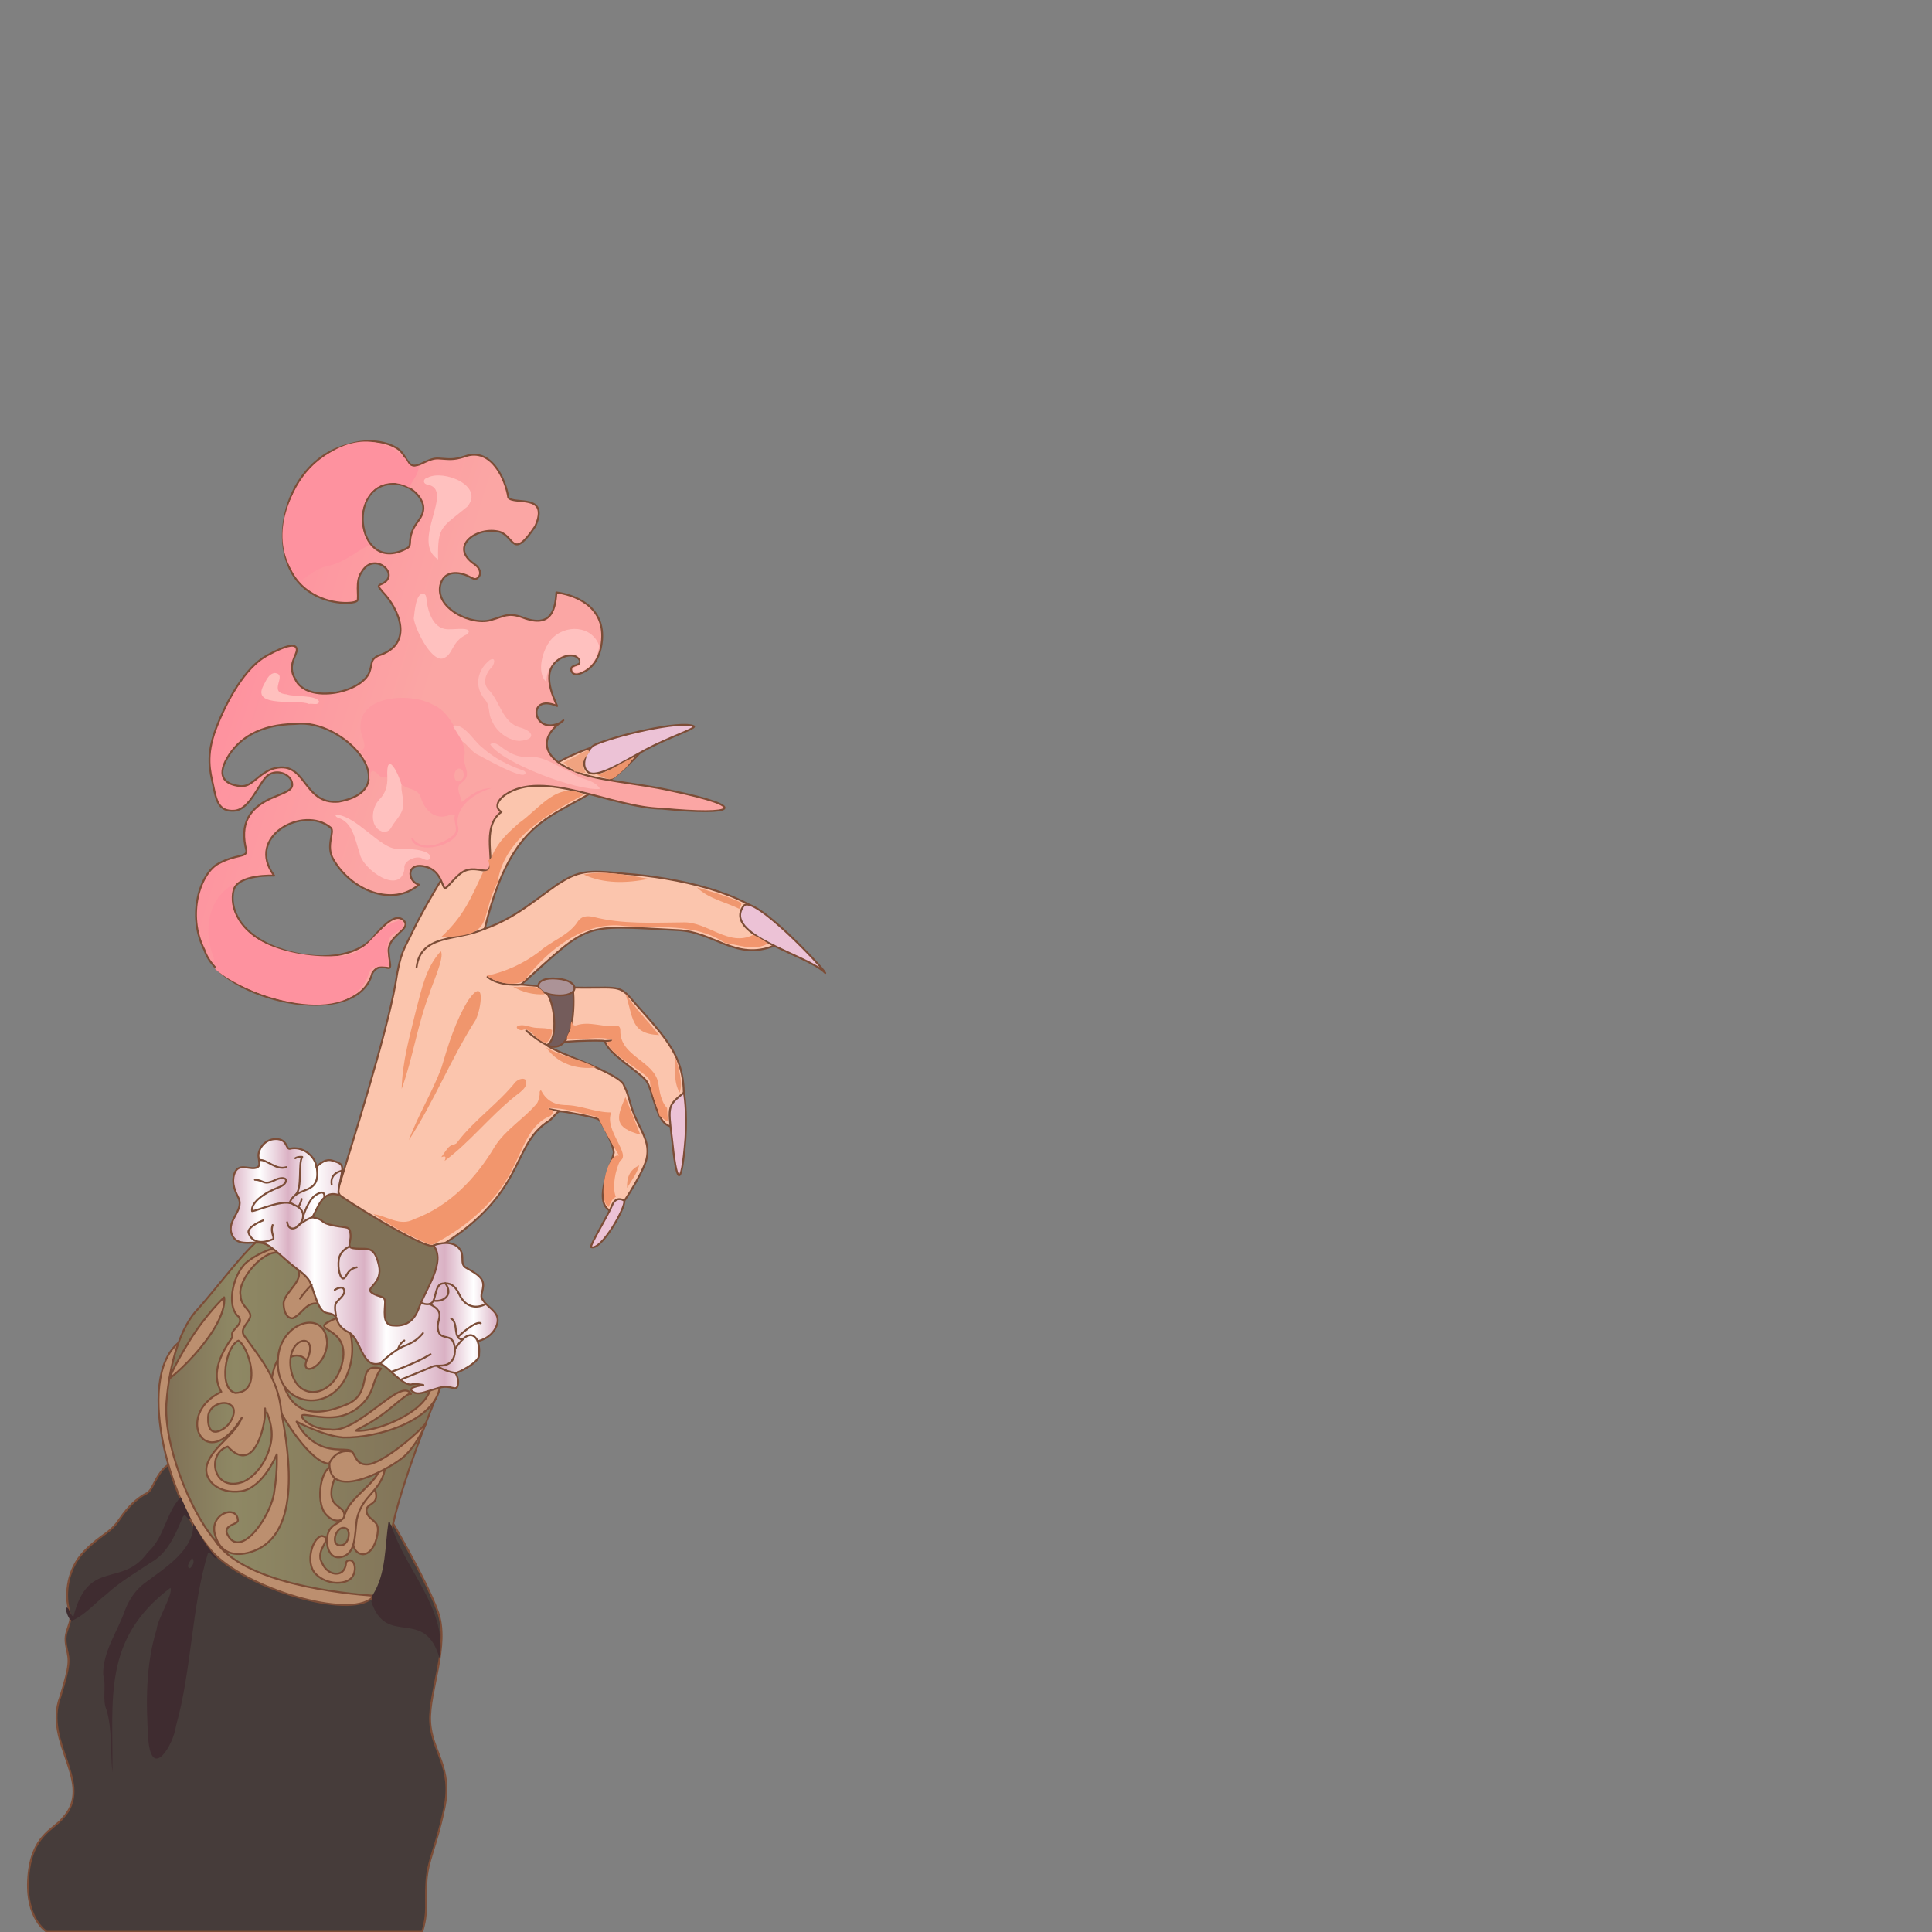 <svg version="1.1" id="a" xmlns="http://www.w3.org/2000/svg" x="0" y="0" viewBox="0 0 1024 1024" style="enable-background:new 0 0 1024 1024" xml:space="preserve"><rect x="0" y="0" width="1024" height="1024" fill="#808080" stroke="none"/><style>.st1,.st10,.st8{fill:#bc8f6f;stroke:#7c4d37;stroke-linecap:round;stroke-linejoin:round;stroke-miterlimit:10}.st10,.st8{fill:#ecc2d6}.st10{fill:none}.st14{fill:#f2966d}.st28{fill:#fe929f}.st30{fill:#ffc1bf}.st31{fill:#feb9b7}.st34{fill:#3f2c30}</style><path d="M206.2 803.8S225.4 836 232 854s-4.8 42.5-4 58.5 12.2 23.8 7.5 46-8.8 27-9.5 39.2 1 15.2-2.2 26.2h-199s-11.5-6.8-9.8-29 13-24.8 18.2-31.2c17.2-18.3-10.5-40.1-1.3-64.2 5.5-17.8 4.8-19.5 3.5-25.5s-.5-7.8.8-11.8 1.5-3.8 0-10.5-.8-20 8.5-29.5 13.2-9 18.5-16.8 9.5-10.8 12-12.5 3.5-1 5.8-5.5c4.2-8.5 7.2-11.5 12.2-12.5s76.2 26.8 76.2 26.8l36.8 2.1z" style="fill:#463c3a;stroke:#7c4d37;stroke-linecap:round;stroke-linejoin:round;stroke-miterlimit:10"/><path class="st1" d="M94.5 711.8c-23.3 19.4-3.8 89.5 20 112.7 20.3 19.3 74.4 34.3 83.6 21.3-20.7-17.2-86-75.6-103.1-106.1 0-9.8 2.3-27.8 2.3-27.8l-2.8-.1z"/><linearGradient id="SVGID_1_" gradientUnits="userSpaceOnUse" x1="87.999" y1="273.003" x2="234.115" y2="273.003" gradientTransform="matrix(1 0 0 -1 0 1024)"><stop offset="0" style="stop-color:#807157"/><stop offset=".247" style="stop-color:#8e8864"/><stop offset="1" style="stop-color:#807157"/></linearGradient><path d="M234.1 733.3c-5.4 12.8-25.7 63.6-27.4 84.4-2.2 20.3-8.6 28.1-8.6 28.1-15.7-1.2-69.5-6.2-84.4-29.7-13.5-16-27.1-51.5-25.5-72.6s7.6-40.4 16.8-49.8c9.9-11 25.1-31.6 33.4-37.5 39.9 6.2 69.8 56.6 95.7 77.1z" style="fill:url(#SVGID_1_);stroke:#7c4d37;stroke-linecap:round;stroke-linejoin:round;stroke-miterlimit:10"/><path class="st1" d="M170.7 814.1c6.5 1.3-4.2 7 0 14.3 2.7 6.2 9 7 11.3 4s.3-5.2 3.3-5.4 4 6.2.8 9.5-12.6 3.8-18.7-2.2-1.5-19.9 3.3-20.2zM198.3 788.2c4.3 10.9-5.4 7.4-3.9 13.6 1.3 3.9 6.2 4.2 5.9 9.3s-2.8 12.3-7.8 12.7c-12.1-.6-1.6-30.8 1.5-32.7l4.3-2.9z"/><path class="st1" d="M201.3 777.6c-.3 7.6-15.5 15.6-18.3 24.5-3.1 6.5-4.4 4.1-7.8 8s-2.6 16.8 5.5 15.2 7.2-11.7 8.4-19.9c2.8-13.5 13.7-14.9 15.2-28.6 0 0-2.9-1.1-3 .8zm-19.4 41.2c-7.8 2.4-4.1-11.6 1.8-8.6 2 1.3 1.5 7-1.8 8.6z"/><path class="st1" d="M178.5 781.7s-3.4 5.2-2.8 11.1 6.4 5.8 6.8 9.8-5.5 4.7-9.2.6c-6.1-5.3-4-23.6 2.3-26l2.9 4.5z"/><path class="st1" d="M148.4 724.9c2.3 17.8 10.8 29.6 34.6 19.8 16-5.9 4.8-22.9 19-19.3 0 0-2 1.9-4.5 9.8s-10.1 14.6-19.2 15.8-17.9-2.3-18.3-.6 5.8 7.3 14.7 7.2c14.7 2.9 38.1-28.5 43.1-18.7 0 0 1.2-2.7-9.9 6.7s-19 11.8-19.2 12.7c9.1 1.1 37.1-9 39.7-23.2l4.9-.8c-2.2 18.8-33.3 28-51.4 27.6-10.4-.8-24.7-8.4-24.7-8.4s3.4 8 11.6 12.2 15.8 1.4 17.8 3.7 2.2 6.8 7.8 6.8c7.7.1 27.7-16.9 31.6-22.2 0 0-5.3 13.1-13.2 19.1-10.2 7.7-38.2 21.7-38.2 2.7-10-.2-25.2-25.3-27-29.7l-3.7-14.7s1.2-8.3 3.8-11.2.7 4.7.7 4.7z"/><path class="st1" d="M149.1 748.2c-1.6-18.1-12.2-29.6-19.7-40.3-2.7-3.7 3.1-7.3 3.3-10.4s-5.1-5.3-5.2-10.8c-1.9-8.5 13.2-25.7 21-22.4l-2-3.2s-8.2 2.2-14.5 7c-8.2 5.2-12.7 24.3-5.4 29.9 1.5 2.4.2 3.9-2 6.3s-1.5 2.7-1.5 4.5c-5.2 7.5-11.8 18.8-5.8 28.9-25.6 12.2-8 44.8 10.9 13.7-4.2 9.7-14.2 14.5-18 23.6s5.7 17.1 17.5 15.4 19-19.6 19-19.6.5 8.3-1.3 19.5c-1.3 12.9-18.7 38-25.3 22-.7-4.3 5.4-4.1 6-6.3-.2-9.1-16.3-3.6-11.8 8.5 2.4 7.6 8.4 10.5 16.8 8.6 29.2-7 22.4-51.5 18-74.9zm-31.7 9.7c-5.2 2.7-7.4-.5-7.1-7s9.8-9.7 13-5.2c2 2.7-.7 9.6-5.9 12.2zm7.4-19.6c-9.3-2.1-5.2-25 1.6-27.7 5.1 2.9 13.3 27.2-1.6 27.7zm19 25.2c-1.3 8.6-6.9 18.2-14.7 21.8-16.1 6.2-20.1-14.9-8.4-18.6 15.1 16.4 20.7-15 19.8-20.2-.1 0 4.6 8.4 3.3 17z"/><path class="st1" d="M151.5 721s6.2-6.2 11.7.8c13.7-5.8-1.3-20.2-8.8-13.7-1.5 2.7-2.9 12.9-2.9 12.9z"/><path class="st1" d="M179.7 698.1c-19.9 8 4.4 3.3 2.2 21.5-2.8 20.8-24.5 25.2-27.8 5.8-2.4-17 14.4-19.6 9.3-6.2-6.1 11.1 9 7 10-7.3-.7-19-25.6-11.2-26.1 9-1.4 25.7 30.6 29.4 37.8 4.5 4-12.1-.7-23.2-.7-23.2l-4.7-4.1zM156 671c8 6.3-5.8 13.7-5.7 20 .1 4.4 1.8 7.9 4.9 7.7 6.5-3.1 7.2-10.7 17.1-6.8 8.4-7.2-12.7-22-16.3-20.9z"/><path d="M409.4 489c-13.6-15.7-50.3-23.9-78.4-25.9-20.3-2.2-24.5-1.4-35.6 5.7-11.3 7.8-22.5 17.9-38.5 23.5 18.2-74.8 46.8-53 83.2-94.3-6.5-13.2-41 3.7-44.2 6.1l-3.8 3.7-22.3 3.9c-15.1 23.3-38 54.8-51.3 82.4-4.1 8.8-6.3 10-8.9 27.4-5 27.8-23.4 85.9-29.4 105.6l-2.8 4.5s1 6.4 1.5 6.5 35.9 23.5 35.9 23.5 12.1 2.8 13.1 2.1c52.4-29.8 41.9-56.5 63.2-69.7 2.1-1.5 4.1-4.9 5.6-5s18.4 3 20.4 4.2 8.4 14.6 8.2 17.8c-.9 5.5-11.2 25-2.2 30.6l1.2 3.4c4.7-4.7 15.2-20.9 18.1-29.7 2.1-7.3-.3-12.1-4.6-20.8s-3.9-13.1-7-19c-1.3-6.4-37.1-17.8-40.9-21.5 3.6-2.4 30-2.8 30.7-2.2 1.6 6.6 17 15.3 21.9 21 3.6 4.8 5.3 22.8 12.8 24.1l6.4-3.8c3.2-29.4-3.6-37.4-24.8-61-8.4-10-7.9-8.6-27.2-8.6s-33.4-1.7-33.4-1.7c37.1-33.2 31.1-31.5 83-28.8 19.3.9 30.8 16.5 51.1 8.2l-1-12.2z" style="fill:#fbc5ad;stroke:#7c4d37;stroke-linecap:round;stroke-linejoin:round;stroke-miterlimit:10"/><path d="M180 633.2c-2.1-.3 45.3 29.5 49.8 27l6.2 5.2c1.3 7.2-9.9 50-28.4 43.6-8.8-3.1-21.7-15.2-25.8-23.9s-25-30.1-24.7-34.9 5.5-18 9.2-19.4 11.6-1.1 11.6-1.1l2.1 3.5z" style="fill:#807157;stroke:#7c4d37;stroke-linecap:round;stroke-linejoin:round;stroke-miterlimit:10"/><path d="M303.8 525.6c.5 5 1.2 34.5-13.9 28.4 6.7-3.8 3.5-23.8-.1-27.5-1.1-1.5 4.8-3.4 4.8-3.4l9.2 2.5z" style="fill:#745c5b;stroke:#7c4d37;stroke-linecap:round;stroke-linejoin:round;stroke-miterlimit:10"/><linearGradient id="SVGID_00000073686516780472555530000014523389280899816845_" gradientUnits="userSpaceOnUse" x1="121.718" y1="662.423" x2="219.446" y2="632.506" gradientTransform="matrix(1 0 0 -1 0 1024)"><stop offset="0" style="stop-color:#fe929f"/><stop offset="1" style="stop-color:#fba6a4"/></linearGradient><path style="fill:url(#SVGID_00000073686516780472555530000014523389280899816845_);stroke:#7c4d37;stroke-linecap:round;stroke-linejoin:round;stroke-miterlimit:10" d="M355.9 419.1c-18.1-4.1-39.1-5.2-50.4-10-17.5-6.7-20.4-17.2-8.5-26.1-14.6 7.4-18.4-16-1.7-8.8-2.5-5.7-9.1-19.5 2.1-25.4 5.7-3 9.5-.6 10 1.6s-3.4 1.9-4.4 3.4.6 4.6 4 3.4 11-4.6 12.1-18.1c1.4-18.4-15.3-23.9-24.2-25.1-.6 10.8-3.8 19.1-18.9 12.9-6.9-2.2-9-.2-15.1 1.5-10.2 3.8-31.3-6-27.3-19.1 2.4-7.5 10.4-5.8 13.8-4.3s4.4 2.9 6.2.9.6-5-2-6.8c-14.2-9.5 1.4-20.4 13.3-17.2 7.9 2.6 6.6 15.1 18.8-3 7.8-17.7-11.4-11.1-14.3-15.2-1.3-9.1-8.8-26.9-23-21.8-6.2 2.1-8.6 1.4-13.9 1.1s-9.4 3.9-13 3.8-4.6-5.9-8.2-8.6-13.8-7-28.1-2.1c-34.7 9.8-44.3 61.2-19.1 77.6 10.6 7.3 24.2 6.4 25.3 4.6S188 308 191.8 303c6.8-11.4 21.5 2.2 10 6.7-2.1 1-.8 1.6 1 4 8.5 8.8 17.2 27.7-2.3 33.8-4.2 2.1-3.1 3.7-4.3 7.5-2.6 12-33.6 18.8-39.8 4.8-4.4-7.4 1.2-12.6.9-15.6s-4.4-3-15.9 3.3-21.3 23.9-26.9 38.6-3.1 22.7-1.5 30.2 2.6 14 11.2 13.4 13.3-15.7 18-18.9 11.1-.6 12.4 3.4-1.7 5.1-8.2 7.8c-14.9 5.7-19.4 14.9-15.8 28.9.1 3.7-5.2 1.7-14.8 6.8s-17 27-7.5 45.7c8.5 26.7 80.8 43.5 89 12.5 3.2-5.6 8.1-2.3 9.1-2.9s0-3.2-.3-7.6c-1.6-9.6 12.3-12.4 8-17.4-3-3.1-7.6-1.6-16.1 8.6s-28.7 13.8-50.2 6.1-26.2-22.1-24-30.8 21.5-7.8 21.5-7.8c-15.5-20.7 15.5-37.5 30-25.4 2.4 2.1-3 9.7 1.5 17 9.5 16.3 31.3 25.2 45.2 13.2-6.4-1.8-7-13.2 5-9.1 7.3 2.8 7.4 11.2 9 10.9s6.2-7.6 10.8-9.3 8.8.4 11.6 0c4.9-2.7-4.2-22.8 7.4-31.1-2.6-1.3-3.8-4.8 1.9-9 20.3-14 56.8 6.9 83.1 7.3 39.4 3.8 47-.7 5.1-9.5zm-176.4 5.8c-19.6 1.8-16.7-23.1-35.4-17.3-8.4 3.4-10.5 9.9-17.3 9s-12.4-4.4-6.4-14.8 17.1-17.8 36.2-18.1c25.7-3.1 59.3 34.7 22.9 41.2zm38.9-143.1c-1.9 5-.2 7-2.2 8.5-26.8 15.4-33.3-33.4-8.1-33.8 9.5-.4 16.4 7.5 16.3 12.8s-4.2 7.4-6 12.5z"/><linearGradient id="SVGID_00000101811130490492745360000017587713891232213159_" gradientUnits="userSpaceOnUse" x1="131.102" y1="692.647" x2="229.023" y2="662.671" gradientTransform="matrix(1 0 0 -1 0 1024)"><stop offset="0" style="stop-color:#fe929f"/><stop offset="1" style="stop-color:#fba6a4"/></linearGradient><path style="fill:url(#SVGID_00000101811130490492745360000017587713891232213159_);stroke:#7c4d37;stroke-linecap:round;stroke-linejoin:round;stroke-miterlimit:10" d="M298.6 381.8s-.7.5-1.6 1.3c1-.7 1.6-1.3 1.6-1.3z"/><path class="st8" d="M394.2 480.1c-11.7 15.5 33.8 25.8 43.2 35.6-1-2.7-38.2-41.9-43.2-35.6zM315.2 394.8c-3.7 1.7-8.2 10.8-3.5 14.4s18.5-5.4 30.4-11.8 26.1-11 25.8-12.4c-6.6-3.6-43.1 5.3-52.7 9.8zM362.5 579.1s1.8 9.5.8 24.4c-2.3 28.4-4.8 23.5-7.2-.6-2.2-17.1-1.9-17 6.4-23.8zM330.9 636.5c-.9-.9-4.6-2.4-6.5 2.4s-11.9 21.2-11.1 22.1c5.5 2 18.4-21.1 17.6-24.5z"/><linearGradient id="SVGID_00000036954354299526876590000009620378446620463034_" gradientUnits="userSpaceOnUse" x1="122.429" y1="353.056" x2="263.832" y2="353.056" gradientTransform="matrix(1 0 0 -1 0 1024)"><stop offset="0" style="stop-color:#dab1c4"/><stop offset=".107" style="stop-color:#fff"/><stop offset=".215" style="stop-color:#dab1c4"/><stop offset=".312" style="stop-color:#fff"/><stop offset=".5" style="stop-color:#dab1c4"/><stop offset=".581" style="stop-color:#fff"/><stop offset=".801" style="stop-color:#dab1c4"/><stop offset=".909" style="stop-color:#fff"/><stop offset="1" style="stop-color:#dab1c4"/></linearGradient><path style="fill:url(#SVGID_00000036954354299526876590000009620378446620463034_);stroke:#7c4d37;stroke-linecap:round;stroke-linejoin:round;stroke-miterlimit:10" d="M165.5 645.2c7.3 1.3 3.3 2.7 11 4.3s9 0 9.3 5-3 7 3.3 7.3 9.3-1.3 11.7 8.7-7.7 12-3.7 14.7 7 1.3 7 5-1.7 11.7 3.7 12.3 11-.7 14-8.7c3.9-10.9 14.7-24.8 8-33.7 0 0 8-3.3 12.7.7s.7 8.7 4.3 11 9.7 4.7 9.3 9.7-2.3 5 .7 8.7c3 3.7 9 6 6.3 12.7s-10 8-10 8 1.3 2.8.8 7c.8 3.9-11.3 9.9-12.5 9.8 0 0 2.2 3.3 1.2 6.7s-3.3-.7-10 1.2-9.8 3.5-12.5 2.7c-6.6-2.9 4-4.1 4.3-4.2 0 0-3-.7-5.7-.5-5 2.1-14.5-11.5-18-10.8-9.1 2-9.4-13.7-16.2-16.8-5-2.5-5.8-6-6.3-7.8-4.1-4.6-6.9 1.8-11.2-11.3-2.7-7-1.5-8.3-9.5-14.3s-12.7-11.8-17.5-13.5-12.8 1.8-16.3-3.3c-5.2-8.2 5.9-13.6 2.8-20.7-1.3-2.7-4.2-7.8-2.2-13.2s7.2-2.3 10.7-2.8 2.3-2.8 2-6.2 3-9.2 9.2-9.2 5.2 5.2 7.3 5.2c6.7-1.8 13.8 4 14.2 9.7 0 0 4-4.8 8.3-3.5s5.8 1.8 5.3 5.7-2.8 11.2-1.5 12.7c-9-3.4-11.5 7.5-14.3 11.7z"/><path class="st10" d="M181.5 620.5s-6.8.8-5.7 7.4M137.5 614.9c3.8-.7 8.7 5.6 14.3 3.7M135.1 625.3c5 .1 4.3 3.5 11.4-.2 3-1.2 5.9-.9 4.9 1.4s-4.4 2.9-7.3 4.4c-4.4 2-11.2 6.6-10.5 11 2.3.1 17.7-7.1 22-3.4 12.4 4.4-1.7 19.2-3.4 9.3"/><path class="st10" d="M157.7 649.8s4.6-3.7 7.8-4.6M160.7 644.6s2.6-8.6 6.6-11.2 4.8-.9 4.6 1M158.1 639.8s1.2-1.7 1.8-4.3M167.8 618.3c2.8 16.1-10.9 9.6-14.3 19.3"/><path class="st10" d="M156.7 633.2c3.7-3.4 1.2-16.6 3.5-20 0 0-2.2-.3-3.7.7M139.5 646.8s-8.4 3.2-7.8 6.5c2 6 7.9 5.6 12.5 3.7 2.2-.5-1.2-3.2.3-7.7M185.4 660.6s-5 1.9-5.8 6.8.9 11 2.6 10.2 1.6-4.8 6.9-5.9M177.4 683.7s4.1-2.8 5 0-3.7 5.4-4.5 7.3.2 6.3.2 6.3M223.2 690.4s3.6 2 5.8 0 1.5-9.5 5.5-10.1 6.6.9 8.8 5.5c3.5 7.7 9.8 7.8 14.2 5.3"/><path class="st10" d="M229.8 689.4c5.7.8 10.6-3.3 6.2-9.3M227.7 691.1c10.2 5.3 1.9 8.6 5.1 15.6 2 3 6.1.9 7.6 4.9s.8 9.1-2.5 11.1-6.1.4-8.9 1.7-16.7 6.9-16.7 6.9"/><path class="st10" d="M207.6 727s12-4 20.6-9.2M201.5 722.7s7.1-7.1 12.8-9.3 7.9-4.4 9.9-6.8"/><path class="st10" d="M211 715s.6-2.8 3.3-4.5M231.4 723.8s4 3 10.1 3.9M241.1 715c2-2.7 8-12.2 12.1-4.2"/><path class="st10" d="M245.1 710c-5.3-.5-1.9-8.8-6-11.2"/><path class="st10" d="M242.8 708.7c-.1-.4 9.7-9.1 12-7.3"/><path d="M295.3 518.7c12.8 1 12 10-.8 8.8-12.7-1.1-11.9-10.1.8-8.8z" style="fill:#ac9397;stroke:#7c4d37;stroke-width:1;stroke-linecap:round;stroke-linejoin:round;stroke-miterlimit:10"/><path class="st10" d="M220.8 512.6c2.2-17.9 22-13.7 36.2-20.4M276.5 521.8s-11.7 1.3-18.1-4M278.9 546.2s4.8 4.5 11.1 7.8M320.7 551.8l4.2-.3M296.7 588.9l-5.5-1M165.2 681s-3.4 3.1-6.2 7.3M174.5 775.7s3.2-8.2 11.9-6.3"/><path class="st1" d="M89.8 730.7s1.7-5.5 10.5-19.8 18.5-23.3 18.5-23.3 1.7 7.3-8.3 21.2-20.7 21.9-20.7 21.9z"/><path d="M278.6 519.3c-5.6 3.9-14.9 1.9-20.7-2.1 10.2-2.2 19.4-6.4 27.8-12.7 6.2-5.6 15.3-8.5 20.1-15.4 2.3-3.8 5.3-3.8 8.8-3.1 15.4 4 31.3 3 47 2.9 13.2-.8 24.5 13.3 37.6 6.6 2.7 1.2 5.3 2.6 7.9 4.6-7.7 4.3-15.2.7-23-.4-16-10.7-35.1-7.5-53.3-8.9-21-2.9-40.5 12.7-52.4 28.3l.2.2z" style="fill:#f2966e"/><path d="M311.1 400.4c-2.6 2.8-2.5 5.8-.7 9.2-2.1.4-4.1-.8-6.2-.6v-.9c-1-.8-2-1.5-3.3-1.5 0-.9-1.3-1.3-2.3-2.4 4.4-2.3 8.7-4.5 12.9-6.7 2.1 1.3 0 2-.4 2.9z" style="fill:#f0a380"/><path class="st14" d="M233.9 496.6c11.9-11.1 15.6-20.3 22.3-34.7 4.6-.5 3.1-2.8 2.7-6 1.4-.6 1.8-2 2.3-3.2 3.1-6.8 8.5-11.7 13.9-16.5 10.3-7 20.5-22.7 34.3-15-19.2 10.4-42.2 23-45.7 46.5-10 19.4-.8 28.7-29.8 28.9z"/><path d="M343.8 465.8c-11.5 2.4-23.9 2.7-34.5-2.3 11.4-2.1 23.4.3 34.5 2.3z" style="fill:#f0976e"/><path d="M391.8 481.7c-7.4-3.7-16.1-5.2-22.5-11.4 7.2 2.2 14.4 4.1 21.3 7.1 2.8 1.3 2.8 1.4 1.2 4.3z" style="fill:#ef976f"/><path class="st14" d="M197.6 643.5c7.4.8 14.4 6.8 21.8 2.7 18.7-6.8 33-21.8 42.9-38.6 5.6-8.8 14.8-14.2 21.6-22 1.5-1.4 1.7-3.4 2.1-5.2.2-.9-.4-1.9.7-2.6 2.7 5.2 6.5 7.6 12.6 7.9 8.5 0 16.3 4 24.7 3.9-4 9.2 10.9 22.4 4.6 25.7-2.4 4.9-4.3 13.8-2.2 19-1.9 1.2-3 3.1-3.7 5.4-6.3-2.8-1.3-28.8 5.4-27.2-3.9-6.6-7.7-12.9-10.7-19.5-.3-.9-1.2-1.1-2-1.3-8.1-1.7-16.6-4.7-24.8-4.4.3 1.4 2.8.2 2.5 2-.2 1.4-1.4 2.4-2.8 2.8-9.8 4.6-13.2 16.9-17.9 25.8-8.3 18.4-25 32.3-42.5 41.5-1.3.6-2.3.2-3.5-.3-10-4.4-19.8-9.7-28.9-15.8l.1.2zM303.2 541.1c0 1.6.5 2.8 2.4 2.3 6.7-2.2 13.2.9 19.9.4 2.2-.5 3.3.2 3.3 2.4-.3 13.7 17.9 16 20.1 27.8.7 4.4 1.4 9.9 4.7 13.3.1 2.3 0 4.5.7 6.8-2.4.1-3-2.1-4.7-2.6-1.4-5.8-4.5-11.7-5.1-17.6 1.5-4.2-20.1-13.4-22.7-21.2.6-1.2 2.3-.1 2.7-1.6-7.5-2.3-16 .5-24-.2-.2-2 1.1-3.4 1.7-5 .6-1.6-.1-3.3 1-4.8z"/><path d="M339.4 601.4c-13.6-3.8-13.1-8.2-7.9-19.9 2.6 6.6 5.3 13.2 7.9 19.9z" style="fill:#f1966d"/><path d="M277 546c-2 .4-4.9-1.9-1.6-2.5 2.2-.4 4.4.4 6.4.9 3.6.9 7.4 0 10.8 1.5 0 2.5-.8 4.7-2.6 6.5-5 1.1-8.5-8.4-13-6.5v.1z" style="fill:#f1956d"/><path d="M315.8 565.8c-10.2 1.2-20.3-2-26.3-10.6 8.2 4.9 18.1 6 26.3 10.6z" style="fill:#f0976f"/><path d="M332.4 629.6c-.3-5.2 1.2-9.6 6.4-11.9-1.3 4.5-4.1 8-6.4 11.9z" style="fill:#ee946c"/><path d="M349.4 548.6c-15.6-.6-13.6-9.8-18-22.1 5.3 7.9 12 14.8 18 22.1z" style="fill:#f0966e"/><path d="M360.2 579.1c-3.3-5.8-2.3-12.7-2.4-19.1 1.8 5 4.4 14.4 2.4 19.1z" style="fill:#ef9872"/><path d="M288.6 527c-5.9.3-11.5-1-16.6-4 5.4.9 13.9-2.4 16.6 4z" style="fill:#ee976e"/><path d="M325.6 412.2c-2.8 2-6.3-.7-9.2-1.5 7.3-2.1 12-6.1 19.2-9.2-2.5 5.1-6.5 7.6-9.9 10.7h-.1z" style="fill:#ed946c"/><path d="M216.7 604.3c4.8-13.2 12.4-25.2 17.3-38.5 3.7-12.4 7.4-24.6 14.2-35.7 9.4-13.4 6.9 4.7 3.9 10.5-13.1 20.5-22.2 43.6-35.4 63.7z" style="fill:#f0966d"/><path d="M212.9 577.1c.3-14.4 4.4-28.4 7.8-42.4 2.9-10.9 5.1-22 12.9-30.5 2.4 2.8-5 18.5-6.1 22.8-6.3 16.3-8.6 33.7-14.6 50.1z" style="fill:#f2986f"/><path d="M235.7 615.2c1.1-2.6 0-2.5-1.8-1.9 1.7-2.2 2.9-4.6 4.7-5.9 1.2-.9 3.1-.5 4.1-2.4 8.9-11.6 21.4-20.1 30.5-31.5 1.9-1.8 4.6-2.3 5.5-1 1.5 4-3.8 6.8-6.3 9-13 10.5-23.3 23.8-36.7 33.8v-.1z" style="fill:#f2976f"/><path class="st28" d="M112.2 509.3c1-.2 1.4-.5 1.1-1.7-5.5-13.6-3.6-30.9 10.2-38.8-7.4 30.1 32.4 39.4 55.2 37.9 17.3.2 17.4-14 31.6-18.4 2.9-1.7 4.6 1.8 2.6 4-2.2 2.2-6.2 2.5-6.7 6.2-1.7 3.3-.8 7.9-.2 11.7 1.6 4.9-7.8-1.5-10.6 6-9.5 30.1-65.1 12.1-81.5-2.7 1.5-1.4-1.1-2.9-1.6-4.3l-.1.1zM159.1 307.9c-31.1-32.9 22.1-98.2 56.2-64.4 2.3 4.4 2.6 4.6 6.6 3.4.2 4.3-3.3 7.7-5 11.5-20.1-10.6-32 14.8-21.4 30.5-7.3 3.8-13.6 9.6-22.1 11.1-5.4 1.3-9.7 4.9-14.3 7.9z"/><path d="M245 392.9c.7 2.9 2 5.6.9 8.7-.1 5.5 4.7 9.5-1.8 13.6-2.7 2.4 0 6.5.7 9.9 4.5-3.6 8.9-7.3 15.8-7.4-9.9 3-19.3 10-18 19.8 3.9 9.7-22 17-24.7 6.8.4-.6.6-.2.9 0 4.9 7.2 15.7 3.1 21.2-1.4 3.6-2.9 0-7.1 1.1-10.8-1.6-1.1-2.9.1-4.3.4-7.2 1.8-12.1-3.9-13.9-10.2-1.5-4.4-6.8-3.8-10-6.4-1.6-6.1-8.1-19.2-7.5-4.1-5 1.6-4.8-3.2-8.1-3.1-2 .9-.1 3.4-1.6 4.7.4-5.9-1.1-11.2-5.2-15.7 5.1 0 1.3-7.1.8-9.9-3.1-19.2 25.5-21.1 37.8-14.5 8.5 3.5 11.5 12.1 16 19.4l-.1.2zm-4.1 18.1c-.3 4.9 4.8 3.6 4.9-.2 0-4.6-4.9-4.6-4.9.2z" style="fill:#fd9aa1"/><path class="st30" d="M232.2 296.5c-14.8-9.5 9-36.7-5.4-39.6-2.9-.4-2.7-3.2 0-3.8 8.4-4.3 30.1 4.4 20.9 15.4-13.3 11.1-15.9 9.9-15.5 28zM317.5 342.6c-1.8 15.6-18.7 16.4-12.6 10.8 4.4-.2 3-5.5-.3-6.3-7.9-2.1-15.4 6.5-15 14.4-5.5-5-2-17.1 2.3-22.3 7.5-8.8 22.3-7.7 25.8 3.4h-.2zM219.3 327.8c.5-3.7 1.1-13.6 5.1-13.1 1.3.3 1.5 1.4 1.6 2.5.7 7.1 3.7 17.1 12.6 16.3 2 .2 12.9-1.5 9.1 2.6-9.1 4-7.1 11.4-13.4 13-6.4.6-14.3-16-15-21.3z"/><path class="st31" d="M302.8 409.4c4.7 4.1 11.6 3.2 15.3 8.7-11.5 1.5-52.1-13.7-58.3-23.6 2.8-2.2 6.3 2.2 8.8 3.4 3.2 2.1 6.6 3.4 10.7 3.3 9-1 15.7 5.1 23.5 8.2zM275.5 392.7c-5.7 0-12.5-4.8-14.8-10.8-2.1-3.5-.8-8.1-3.7-11.1-6-7.2-3.9-15.7 2.5-20.9 3.8-2.3 2.5 3 .5 4.4-2.6 3-4.3 7.7-1.2 11.1 6.5 6.4 7.3 17.9 17.3 20.3 7.4 2.3 7.4 6.5-.8 7h.2z"/><path d="M163.7 373.1c-5.7-2.7-30.6 2.4-24.1-9.7 1.4-2.5 2.7-6.3 6-6.7 7.4.7-4.2 10.4 6.2 11.3 4 1.5 15.7.2 17.3 3.8-.2 2.3-3.5.9-5.4 1.3z" style="fill:#ffc0be"/><path class="st31" d="M245 392.9c-1.7-2.7-3.3-5.5-5-8.2 6-1.6 11.3 8.4 15.7 11.6 6.3 5.6 13.8 9.4 21.7 12.1.6.3 1.3.7 1.1 1.5-1.2 3.9-22.7-8.7-26.1-10.3-2.8-1.8-4.6-4.8-7.4-6.7z"/><path class="st30" d="M177.7 431.8c10.9 0 24 18.4 33 18.1 3.6-.2 17.6 0 17.4 4.6-.7 2.3-3 1.1-4.5.4-3.4-1.6-10.2 1.6-9.2 5.6-2.2 14.4-22.4.3-23.8-8.4-2.4-6.8-3.5-16.3-11.5-18.7-.8-.4-1-.4-1.4-1.6z"/><path class="st30" d="M205.3 411.9c-.7-15 5.9-2 7.5 4.1-.3 3.3 1 6.4.9 9.8.3 5.3-3.8 8.4-6.2 12.6-1.2 2.3-2.9 2.7-5.1 2.3-6.6-2.5-5.7-12.5-1.2-17.1 3.1-3 4.3-7.3 4.1-11.7z"/><path d="M233.1 879.3c-7.9-28.3-28.3-5.7-36.3-30.5 1.4-.9-.2-2.5.8-3.5 7.2-11.7 6.3-25.5 8.3-38.6h.8c0 .6.1 1.3.7 1.6 7.5 24.2 29.7 44 25.7 71z" style="fill:#402d30"/><path class="st34" d="M34.9 852.3c1.6-1.4 2 3.5 4 4.6 7.9-31.4 25.6-14.9 39.4-34.1 9-8.1 9.5-20.9 17.5-29.3 1.8 3.8 3.5 7.7 5.3 11.5-2.2 1.4-2.8-5.1-4.8.4-3.6 8.6-7.8 18.1-16.4 22.8-8 5.4-16.4 10.2-23.5 16.8-5.9 4.5-10.6 10.3-17.4 13.6-2.2 1.6-4.2-4.7-4.1-6.3zM115.2 825.7c-1.8 1.3-2.8-2.8-4.9-2.8-8.9 29.2-8.6 61.9-17 91.8-1.4 10.4-12.9 29-14.7 7.3-1.3-19.5-1.4-39.6 4.4-58.4.4-5.3 9.1-19.3 7.3-22-36.1 27.2-30.3 58.7-30.7 97.9-1.2-11 0-22.4-3.1-33.1-2.5-5.7 0-12.6-1.8-18.7-.3-12.4 7.7-23 11.6-34.4 2.2-5.6 5.6-10.7 10.6-14.4 10.3-7.7 26.2-17.5 25.5-31.4 3.9 6.3 7.3 12.9 12.6 18.2h.2zm-13.4 0c-.8 1.5-3.7 4.9-1.1 5.5 1.6-1.3 2.7-3.7 1.1-5.5z"/></svg>